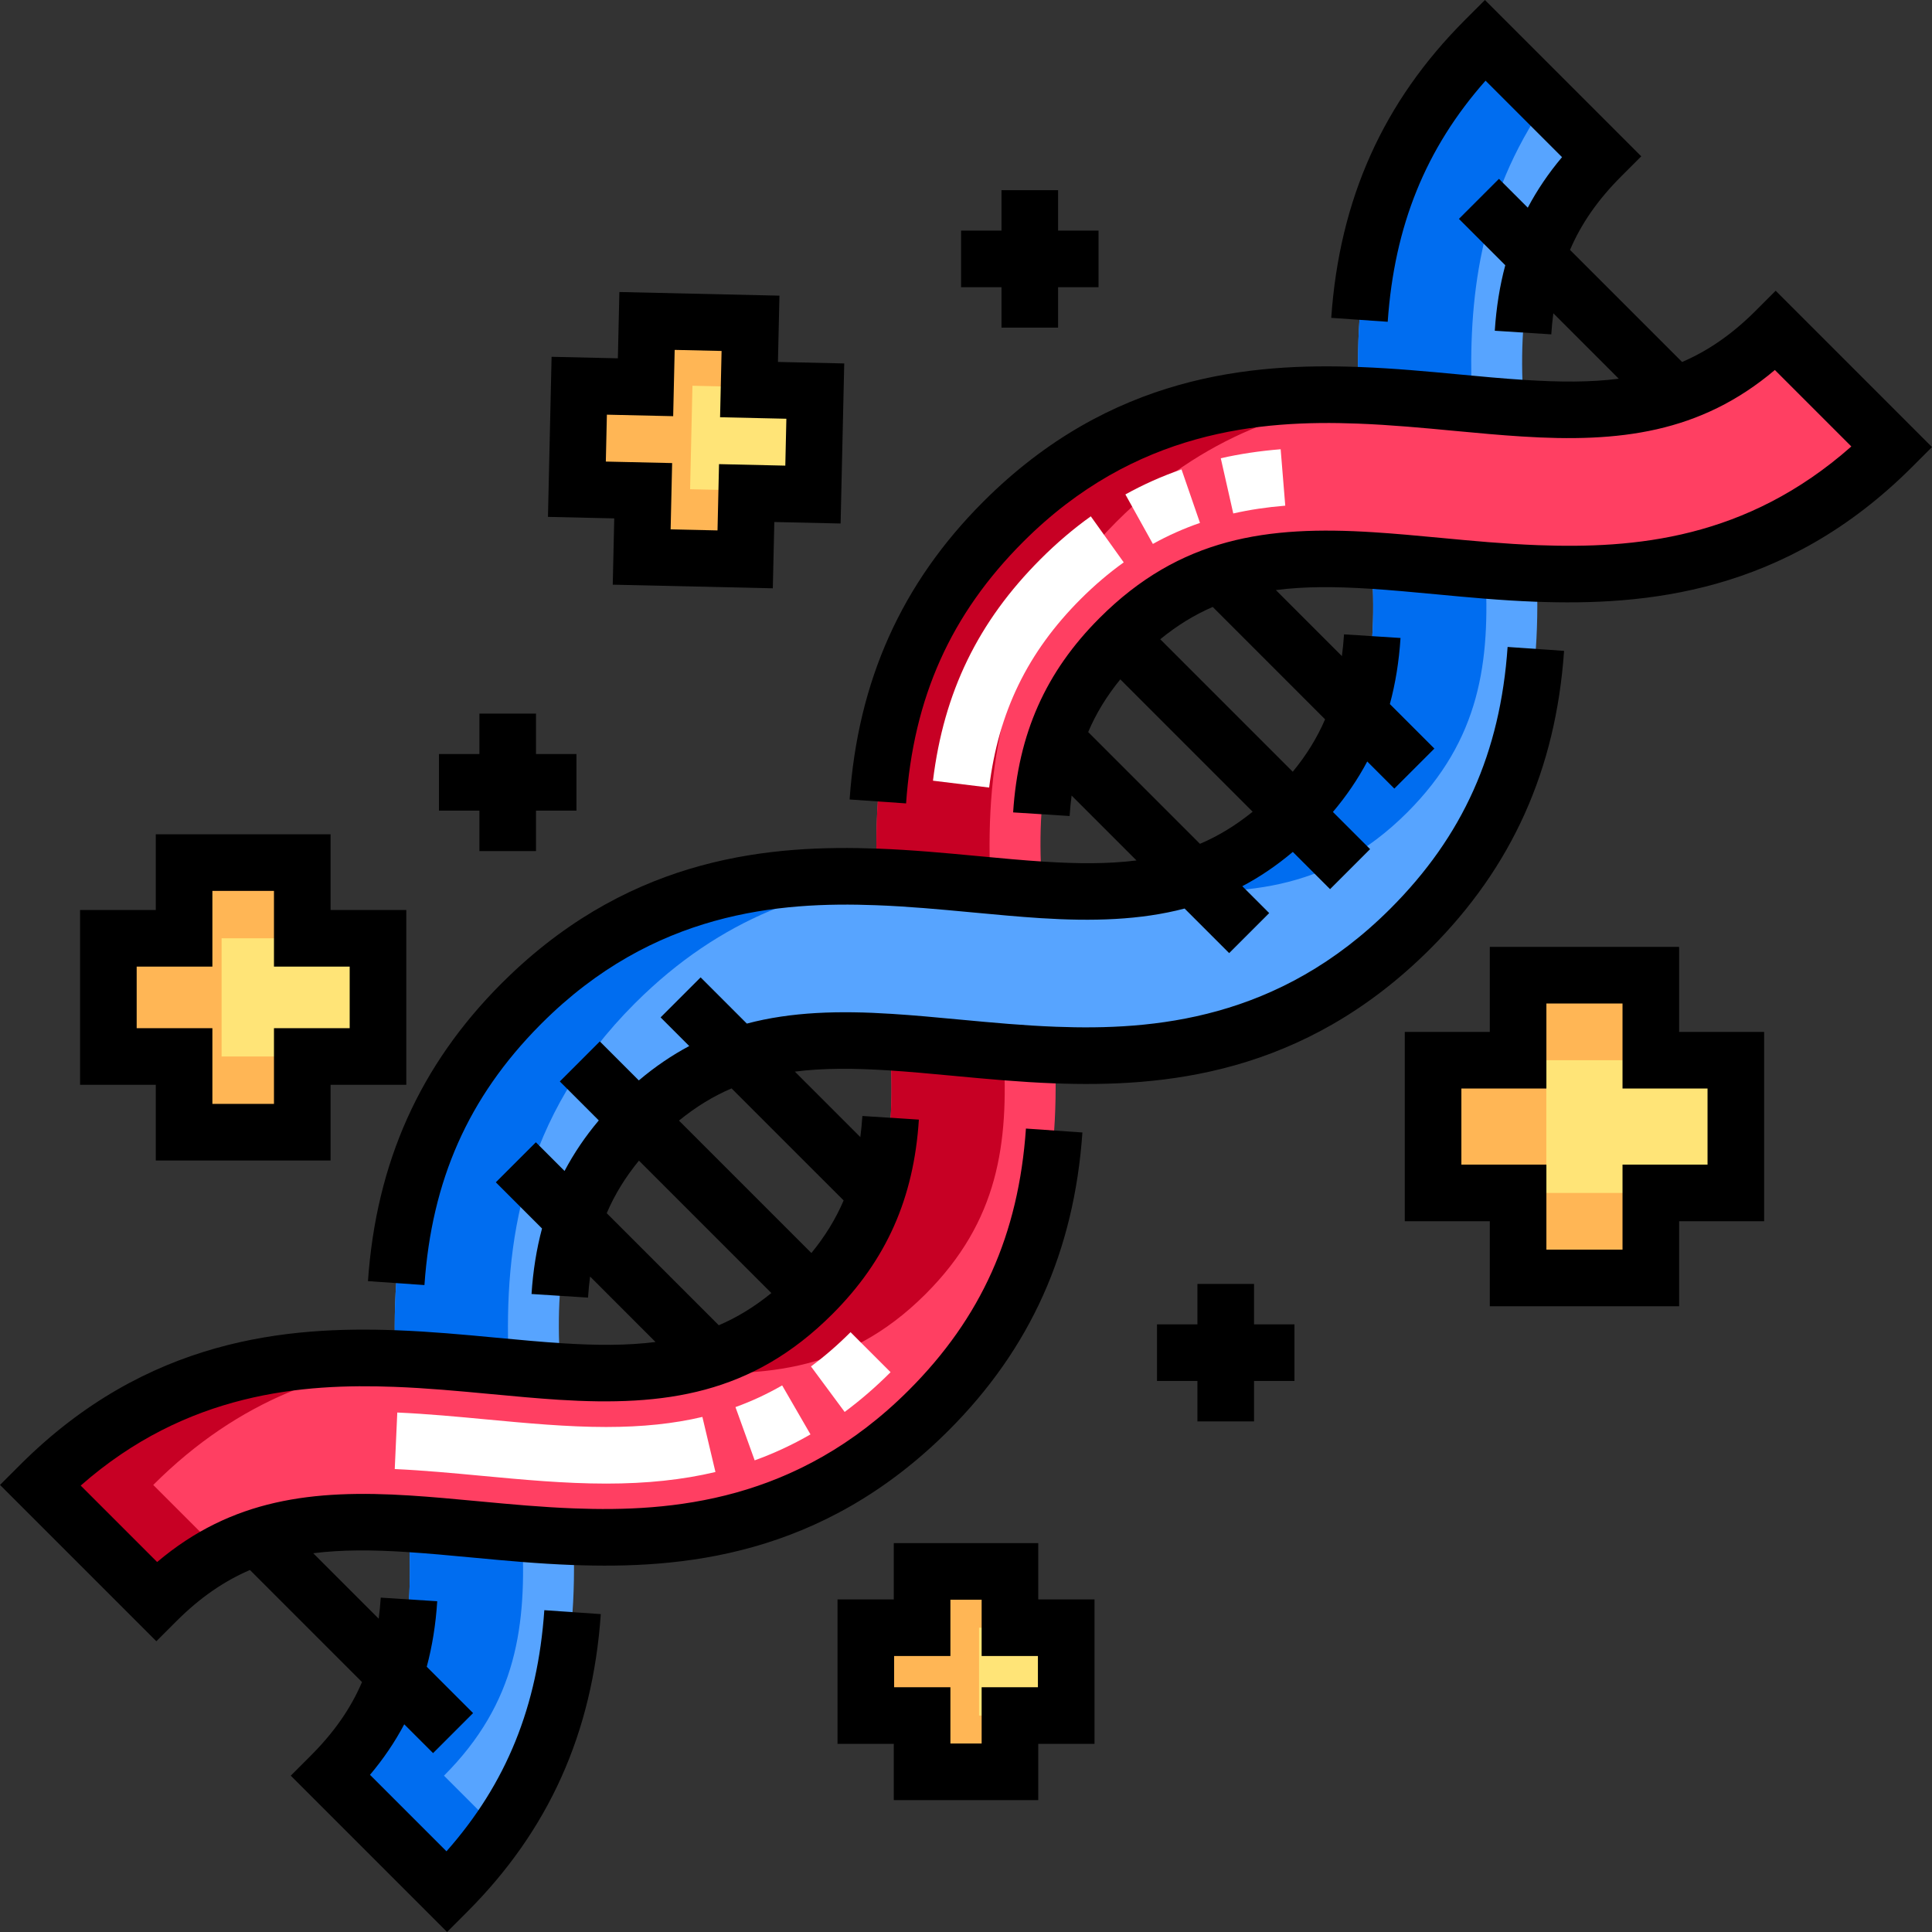 <svg height="512pt" viewBox="0 0 512 512" width="512pt" xmlns="http://www.w3.org/2000/svg"><rect x="0" y="0" width="512" height="512" fill="#333333" stroke="none"/><path d="m265.895 138.242c-30.273 30.27-34.633 63.863-33.492 94.16 15.102.547 29.406 2.496 43.77 3.426-1.617-25.363.469-46.699 20.539-66.77 31.375-31.375 66.602-18.734 110.539-17.094 30.285 1.133 63.871-3.223 94.141-33.492l-30.816-30.82c-31.289 31.289-66.242 18.793-110.531 17.105-30.285-1.148-63.879 3.215-94.148 33.484zm0 0" fill="#ff3f62"/><path d="m10.605 393.527 30.82 30.816c31.355-31.355 66.516-18.742 110.531-17.102 30.293 1.141 63.887-3.223 94.156-33.492 30.273-30.273 34.633-63.863 33.484-94.152-15.203-.566-29.594-2.527-43.77-3.426 1.617 25.363-.469 46.695-20.531 66.758-31.363 31.363-66.5 18.746-110.531 17.105-30.297-1.141-63.887 3.223-94.16 33.492zm0 0" fill="#ff3f62"/><path d="m108.188 403.812c1.617 25.363-.473 46.699-20.531 66.762l30.816 30.816c30.27-30.27 34.633-63.863 33.484-94.148-15.207-.566-29.598-2.527-43.77-3.43zm0 0" fill="#57a4ff"/><path d="m385.684 106.668c6.281.594 12.312 1.156 18.129 1.52-1.617-25.363.473-46.699 20.535-66.762l-30.82-30.816c-30.27 30.27-34.633 63.863-33.484 94.148 8.891.34 17.492 1.141 25.641 1.91zm0 0" fill="#57a4ff"/><path d="m169.066 296.703c-20.062 20.062-22.148 41.398-20.539 66.77-14.309-.93-28.641-2.875-43.762-3.438-1.148-30.289 3.211-63.879 33.484-94.152h.004c30.27-30.27 63.863-34.633 94.16-33.492 44.082 1.645 79.176 14.25 110.531-17.102 20.062-20.062 22.148-41.398 20.531-66.762 14.176.898 28.566 2.859 43.77 3.426 1.148 30.289-3.215 63.883-33.484 94.152-30.27 30.273-63.863 34.633-94.156 33.492-44.172-1.648-79.199-14.23-110.531 17.105zm0 0" fill="#57a4ff"/><g fill="#ffe477"><path d="m216.062 103.645-17.566-.398.398-17.566-27.426-.625-.395 17.57-17.57-.398-.621 27.422 17.566.398-.398 17.57 27.426.621.398-17.57 17.566.398zm0 0"/><path d="m282.559 431.359h-14.914v-14.914h-23.277v14.914h-14.918v23.281h14.918v14.914h23.277v-14.914h14.914zm0 0"/><path d="m460.016 280.969h-22.531v-22.531h-35.172v22.531h-22.531v35.172h22.531v22.531h35.172v-22.531h22.531zm0 0"/><path d="m100.172 248.656h-20.066v-20.062h-31.32v20.062h-20.066v31.324h20.066v20.062h31.32v-20.062h20.066zm0 0"/></g><path d="m262.402 232.402c-1.141-30.297 3.223-63.887 33.492-94.16 23.027-23.023 47.973-31.059 71.926-33.082-2.562-.164-5.152-.301-7.777-.402-30.285-1.148-63.879 3.215-94.148 33.484-30.273 30.273-34.633 63.863-33.492 94.16 15.102.551 29.406 2.496 43.77 3.426-.059-.871-.109-1.738-.152-2.602-4.48-.359-9.012-.656-13.617-.824zm0 0" fill="#c70024"/><path d="m174.145 363.156c26.562 2.102 49.738 1.191 71.152-20.227 19.375-19.375 21.988-39.934 20.688-64.164-10.293-.824-20.277-1.969-30.156-2.594 1.617 25.363-.469 46.695-20.531 66.758-12.953 12.953-26.551 18.406-41.152 20.227zm0 0" fill="#c70024"/><path d="m40.609 393.527c23.043-23.043 48.012-31.07 71.984-33.09-2.578-.168-5.188-.305-7.828-.402-30.297-1.141-63.887 3.219-94.16 33.492l30.82 30.816c5.578-5.578 11.281-9.766 17.129-12.871zm0 0" fill="#c70024"/><path d="m117.656 470.574c19.375-19.375 21.984-39.934 20.684-64.164-10.293-.828-20.273-1.969-30.152-2.598 1.617 25.363-.473 46.699-20.535 66.762l30.82 30.816c5.34-5.336 9.871-10.781 13.711-16.289zm0 0" fill="#006df0"/><path d="m390.047 104.758c-.945-24.945 1.844-52.133 19.773-77.859l-16.293-16.293c-30.27 30.273-34.633 63.863-33.484 94.152 8.891.34 17.488 1.141 25.641 1.91 6.281.594 12.312 1.156 18.129 1.52-.055-.871-.105-1.734-.152-2.598-4.445-.355-8.988-.656-13.613-.832zm0 0" fill="#006df0"/><path d="m134.77 360.035c-1.148-30.285 3.211-63.879 33.484-94.148h.004c23.043-23.047 48.012-31.074 71.984-33.094-2.578-.164-5.188-.301-7.832-.398-30.293-1.141-63.887 3.219-94.156 33.492h-.004c-30.273 30.27-34.633 63.863-33.484 94.148 15.121.566 29.453 2.508 43.762 3.438-.055-.875-.105-1.742-.152-2.605-4.477-.359-9.004-.66-13.605-.832zm0 0" fill="#006df0"/><path d="m301.801 235.512c26.574 2.102 49.73 1.191 71.145-20.223 19.375-19.375 21.984-39.934 20.684-64.164-10.289-.828-20.273-1.969-30.152-2.598 1.617 25.363-.473 46.699-20.535 66.762-12.953 12.953-26.543 18.402-41.141 20.223zm0 0" fill="#006df0"/><path d="m200.453 130.047-17.57-.398.625-27.422 15.004.34.383-16.887-27.426-.625-.395 17.57-17.57-.398-.621 27.422 17.566.398-.398 17.57 27.426.621.398-17.57 2.562.059zm0 0" fill="#ffb655"/><path d="m259.453 431.359h8.191v-14.914h-23.277v14.914h-14.918v23.281h14.918v14.914h23.277v-14.914h-8.191zm0 0" fill="#ffb655"/><path d="m409.785 316.141v-35.172h22.527v-22.531h-30v22.531h-22.531v35.172h22.531v22.531h30v-22.531zm0 0" fill="#ffb655"/><path d="m58.723 279.98v-31.324h20.062v-20.062h-30v20.062h-20.066v31.324h20.066v20.062h30v-20.062zm0 0" fill="#ffb655"/><path d="m162.383 154.945 42.422.961.398-17.566 17.566.395.961-42.418-17.566-.398.398-17.566-42.422-.965-.398 17.57-17.566-.398-.961 42.422 17.566.398zm-1.832-32.625.281-12.426 17.566.398.398-17.566 12.43.281-.398 17.566 17.566.398-.281 12.426-17.566-.398-.398 17.566-12.426-.277.398-17.57zm0 0"/><path d="m275.148 408.945h-38.285v14.914h-14.914v38.281h14.914v14.914h38.285v-14.914h14.914v-38.281h-14.914zm-.09 38.191h-14.914v14.914h-8.277v-14.914h-14.914v-8.277h14.914v-14.914h8.277v14.914h14.914zm0 0"/><path d="m444.984 250.938h-50.172v22.531h-22.531v50.172h22.531v22.531h50.172v-22.531h22.531v-50.172h-22.531zm7.531 37.531v20.168h-22.531v22.531h-20.172v-22.531h-22.531v-20.168h22.531v-22.531h20.172v22.531zm0 0"/><path d="m41.285 307.543h46.32v-20.062h20.066v-46.324h-20.066v-20.062h-46.32v20.062h-20.066v46.324h20.066zm-5.066-35.062v-16.32h20.066v-20.066h16.32v20.066h20.066v16.32h-20.066v20.062h-16.32v-20.062zm0 0"/><path d="m332.332 340.258h-15v10.715h-10.715v15h10.715v10.715h15v-10.715h10.715v-15h-10.715zm0 0"/><path d="m265.406 86.828h15v-10.715h10.715v-15h-10.715v-10.715h-15v10.715h-10.715v15h10.715zm0 0"/><path d="m127.047 225.547h15v-10.719h10.715v-15h-10.715v-10.715h-15v10.715h-10.715v15h10.715zm0 0"/><path d="m470.574 77.047-5.305 5.305c-6.312 6.312-12.711 10.664-19.5 13.578l-29.699-29.699c3.02-7.066 7.453-13.371 13.578-19.5l5.305-5.305-41.426-41.426-5.305 5.305c-21.656 21.656-33.246 47.477-35.43 78.93l14.965 1.039c1.77-25.449 10.051-45.945 25.93-63.898l20.27 20.27c-3.582 4.246-6.594 8.695-9.078 13.391l-7.641-7.641-10.609 10.609 12.285 12.285c-1.457 5.438-2.383 11.199-2.781 17.359l14.973.957c.125-1.922.309-3.773.543-5.586l17.34 17.344c-7.512.965-15.645.914-24.711.336-5.914-.367-12.273-.969-17.887-1.5-7.859-.742-16.766-1.582-26.062-1.938-28.73-1.094-66.047 1.98-99.738 35.676-21.652 21.652-33.246 47.473-35.434 78.93l14.965 1.039c1.953-28.074 11.828-50.113 31.074-69.359 29.59-29.59 62.875-32.262 88.562-31.293 8.875.336 17.559 1.156 25.223 1.883 6.918.652 12.664 1.18 18.355 1.535 25.707 1.645 47.219-.875 67.023-17.625l20.266 20.266c-27.848 24.605-57.48 27.121-83.098 26.156-8.77-.328-17.504-1.152-25.215-1.883-6.914-.652-12.656-1.184-18.363-1.543-28.117-1.793-51.211 1.383-72.539 22.715-14.297 14.293-21.578 30.668-22.918 51.531l14.969.961c.121-1.867.301-3.668.527-5.426l17.199 17.199c-7.465.941-15.539.891-24.527.32-5.504-.355-11.129-.875-17.914-1.516l-.125-.012c-8.297-.777-16.879-1.582-25.926-1.922-28.105-1.047-64.406 1.859-97.5 33.488l-2.25 2.195c-21.656 21.66-33.242 47.477-35.43 78.934l14.969 1.039c1.93-27.82 11.645-49.715 30.555-68.844l.52-.52c29.582-29.586 62.875-32.273 88.574-31.301 8.629.32 16.996 1.105 25.09 1.863l.117.012c6.906.648 12.641 1.18 18.359 1.551 13.832.879 26.445.547 38.234-2.543l11.812 11.812 10.609-10.609-7.129-7.125c4.566-2.41 9.02-5.402 13.387-9.086l9.871 9.871 10.605-10.609-9.852-9.852c3.594-4.242 6.605-8.688 9.098-13.375l7.184 7.184 10.609-10.605-11.797-11.797c1.484-5.484 2.422-11.293 2.824-17.512l-14.973-.961c-.125 1.984-.32 3.898-.562 5.762l-17.496-17.496c7.559-.988 15.742-.941 24.871-.359 5.496.352 11.121.867 17.906 1.508 7.906.75 16.871 1.598 26.066 1.941 28.738 1.062 66.055-2.012 99.727-35.684l5.305-5.305zm-152.574 146.574-29.621-29.621c2.105-4.961 4.914-9.547 8.512-13.961l35.07 35.074c-4.527 3.68-9.145 6.457-13.961 8.508zm33.16-32.996c-2.125 4.938-4.957 9.504-8.57 13.898l-35.113-35.113c4.512-3.695 9.109-6.492 13.906-8.566zm0 0"/><path d="m107.711 411.301c5.5.348 11.125.863 17.914 1.508l.172.016c8.285.777 16.848 1.578 25.879 1.914 28.734 1.074 66.055-1.996 99.742-35.684 21.656-21.656 33.246-47.477 35.43-78.934l-14.965-1.039c-1.949 28.074-11.82 50.113-31.074 69.363-29.582 29.586-62.867 32.273-88.574 31.301-8.609-.32-16.961-1.102-25.039-1.859l-.168-.016c-6.91-.652-12.652-1.18-18.363-1.543-25.711-1.641-47.219.879-67.023 17.625l-20.258-20.258c28.156-24.762 58.969-27.078 83.105-26.164 8.645.324 17.027 1.109 25.207 1.875 6.902.652 12.637 1.18 18.359 1.551 28.121 1.777 51.223-1.395 72.547-22.723 14.289-14.293 21.57-30.664 22.906-51.523l-14.969-.961c-.125 1.926-.312 3.781-.543 5.594l-17.352-17.352c7.516-.961 15.648-.914 24.715-.336 5.527.352 11.141.867 17.91 1.508l.227.023c8.266.773 16.816 1.57 25.824 1.91 28.758 1.07 66.059-2 99.742-35.688 21.66-21.656 33.246-47.473 35.43-78.922l-14.965-1.039c-1.945 28.066-11.82 50.105-31.07 69.355-29.582 29.586-62.875 32.27-88.574 31.301-8.594-.32-16.93-1.102-24.992-1.855l-.215-.02c-6.895-.652-12.625-1.18-18.363-1.543-13.891-.891-26.559-.555-38.395 2.578l-12.25-12.25-10.605 10.605 7.59 7.594c-4.551 2.418-9 5.418-13.359 9.109l-10.332-10.332-10.605 10.609 10.324 10.324c-3.582 4.25-6.59 8.703-9.074 13.398l-7.602-7.602-10.609 10.605 12.242 12.242c-1.457 5.441-2.383 11.199-2.781 17.359l14.973.961c.121-1.926.309-3.777.543-5.59l17.34 17.344c-7.508.965-15.637.918-24.691.344-5.512-.359-11.133-.879-17.992-1.523-8.316-.781-16.914-1.586-25.977-1.926-28.75-1.074-66.059 2-99.746 35.684l-5.305 5.305 41.426 41.426 5.305-5.305c6.312-6.312 12.711-10.664 19.5-13.578l29.699 29.699c-3.02 7.062-7.449 13.371-13.578 19.5l-5.305 5.305 41.426 41.426 5.305-5.305c21.656-21.656 33.246-47.477 35.43-78.934l-14.965-1.039c-1.77 25.453-10.051 45.949-25.93 63.902l-20.27-20.27c3.582-4.25 6.594-8.695 9.078-13.391l7.641 7.637 10.605-10.609-12.281-12.281c1.457-5.438 2.383-11.199 2.777-17.359l-14.969-.957c-.125 1.922-.309 3.773-.543 5.582l-17.344-17.344c7.512-.961 15.641-.914 24.703-.332zm86.156-122.867 29.703 29.699c-2.117 4.949-4.938 9.527-8.543 13.93l-35.09-35.09c4.52-3.691 9.125-6.477 13.93-8.539zm-33.078 33.074c2.113-4.949 4.938-9.523 8.539-13.93l35.09 35.094c-4.516 3.688-9.125 6.473-13.93 8.535zm0 0"/><path d="m160.641 393.168c-11.047 0-22.195-1.047-32.977-2.059-7.598-.715-15.453-1.449-23.051-1.793l.672-14.984c7.965.355 16.004 1.113 23.777 1.844 10.441.977 21.23 1.992 31.574 1.992 9.59 0 17.934-.875 25.504-2.668l3.461 14.598c-8.719 2.066-18.191 3.07-28.961 3.07zm39.355-6.16-5.09-14.113c4.273-1.539 8.434-3.477 12.371-5.75l7.508 12.984c-4.703 2.723-9.68 5.035-14.789 6.879zm23.848-12.828-8.926-12.059c3.582-2.648 7.109-5.707 10.484-9.082l10.609 10.605c-3.898 3.902-7.996 7.445-12.168 10.535zm0 0" fill="#fff"/><path d="m262.137 208.711-14.891-1.82c2.875-23.48 11.945-42.148 28.547-58.75 4.215-4.219 8.688-8.023 13.281-11.309l8.727 12.203c-3.93 2.809-7.766 6.078-11.402 9.711-14.105 14.109-21.816 29.984-24.262 49.965zm43.387-64.566-7.285-13.113c4.73-2.629 9.734-4.859 14.875-6.637l4.895 14.18c-4.316 1.492-8.516 3.363-12.484 5.57zm21.305-8.07-3.309-14.633c5.07-1.148 10.262-1.93 15.867-2.387l1.219 14.953c-4.895.398-9.402 1.074-13.777 2.066zm0 0" fill="#fff"/></svg>